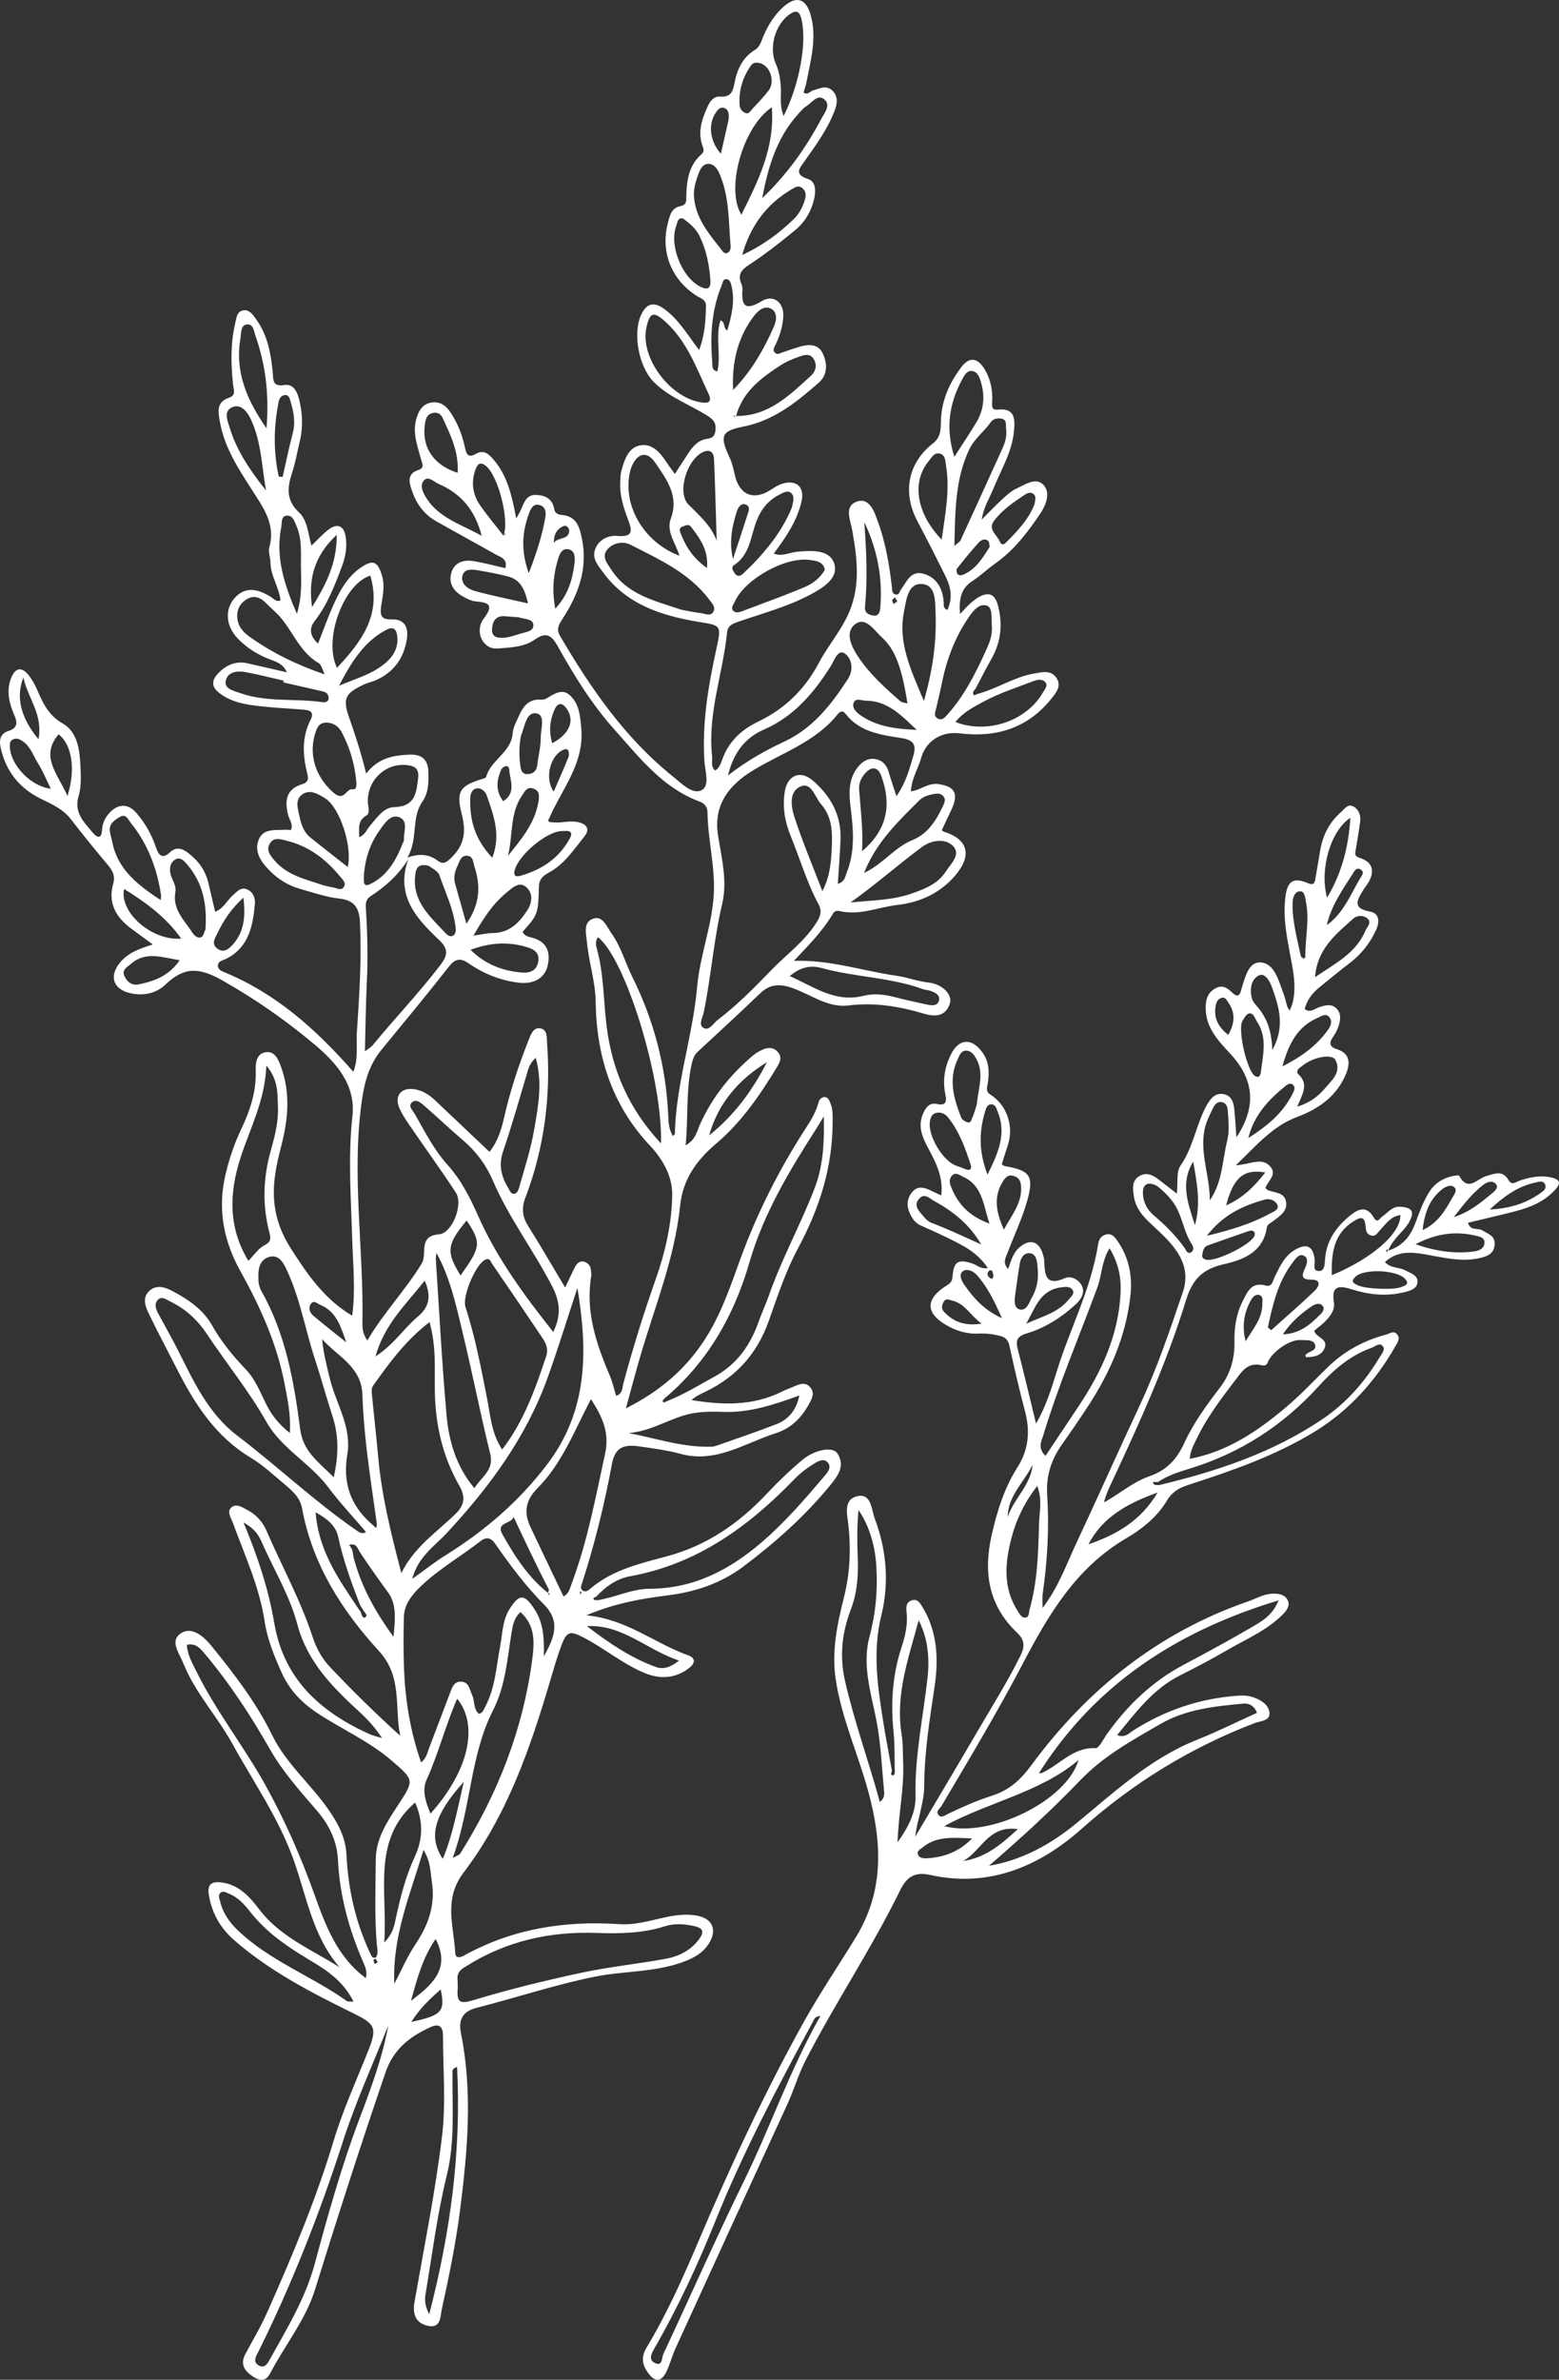 <?xml version="1.0" encoding="UTF-8"?><svg id="Layer_2" xmlns="http://www.w3.org/2000/svg" viewBox="0 0 513.027 782.594"><rect x="0" y="0" width="513.027" height="782.594" fill="#333333" stroke="none"/><g id="Layer_1-2"><path d="M233.338,639.037c2.745-4.437,1.088-8.19-4.072-9.088-3.618-.629-7.226-.14-10.804.659-4.826,1.078-9.642,2.505-14.627,2.166-17.986-1.218-35.133,1.487-51.083,10.28-1.347.749-2.845,1.088-2.945-.863-.469-8.908-3.982-17.552,2.79-26.445,14.258-18.724,21.883-40.782,28.491-63.15,1.123-3.803,2.216-7.625,3.603-11.338,1.837-4.931,2.88-5.105,7.675-2.58,6.707,3.538,12.586,8.499,19.638,11.448,5.115,2.141,9.996,1.932,14.543-1.407,2.011-1.468,2.76-3.359-.145-4.387-10.929-3.873-20.137-11.858-33.446-13.13,9.507-4.012,18.165-5.479,26.959-6.582,8.963-1.123,17.427-3.972,24.703-9.452,10.445-7.86,20.202-16.498,28.521-26.659,2.57-3.139,5.15-6.487,2.385-10.605-1.552-2.315-7.411-1.138-11.253,2.017-4.342,3.558-8.345,7.486-12.207,11.578-9.003,9.542-19.583,16.783-32.343,20.226-8.943,2.415-17.946,4.427-25.297,10.58-.664.549-1.547,1.458-2.6.799-1.118-.709-.504-1.777-.22-2.66,4.097-12.771,7.321-25.751,9.762-38.95.973-5.265,3.528-6.638,8.998-5.839,4.572.669,9.143,1.238,13.639,2.465,11.543,3.159,21.005-3.503,31.205-6.777,5.44-1.742,8.764-5.369,11.309-10.156.924-1.747,1.527-3.318.09-4.98-1.487-1.737-3.234-1.143-4.956-.414-1.522.644-3.079,1.227-4.556,1.956-9.392,4.616-19.269,4.356-29.529,2.67,1.393-1.278,3.044-2.011,4.681-2.8,10.126-4.881,16.973-12.581,20.746-23.251,2.854-8.084,5.57-16.354,9.612-23.864,7.016-13.046,11.378-26.565,11.388-41.441.005-2.171.14-4.292-.749-6.313-.379-.873-.724-2.001-1.936-1.966-1.113.035-1.742.908-2.006,1.902-.778,2.919-2.281,5.459-3.902,7.96-8.838,13.579-16.144,28.031-21.689,43.158-3.353,9.158-6.308,18.191-11.678,26.539-6.458,10.031-14.942,17.192-26.07,22.812,1.667-6.038,3.099-11.533,4.691-16.988,4.811-16.473,11.403-32.453,13.165-49.76.869-8.469,5.35-14.832,11.878-20.351,8.354-7.072,14.532-16.119,20.186-25.472.943-1.557,1.403-3.079.145-4.561-1.348-1.602-3.174-1.687-4.971-.883-1.188.524-2.361,1.188-3.344,2.026-7.376,6.268-13.33,13.634-17.337,22.537-1.018,2.266-1.377,5.065-4.761,6.947.923-9.363.07-18.191,2.026-26.859.309-1.382.749-2.799,1.946-3.907,6.902-6.353,13.779-12.721,20.551-19.209,3.144-3.024,6.308-3.219,10.39-1.837,6.189,2.091,11.783,6.677,18.714,5.809,8.564-1.068,16.693.29,24.818,2.71,3.543,1.058,7.141,1.023,8.524-3.384.903-2.885-2.461-6.343-6.952-6.847-3.653-.404-7.077-1.742-10.639-2.245-11.079-1.572-21.859-5.305-33.756-4.906,4.771-5.01,9.482-9.781,12.905-15.57.499-.839,1.268-1.003,2.136-.794,6.567,1.572,12.686-1.297,19.014-2.011,7.396-.838,14.028-3.828,18.994-9.631,5.749-6.707,4.302-11.997-3.783-14.498-.15-.044-.26-.204-.579-.479.504-1.093,1.038-2.246,1.582-3.403.634-1.343,1.313-2.665,1.891-4.033,2.036-4.806.549-7.002-4.671-7.71-3.334-.459-5.764,1.992-8.958,2.401.165-4.162,2.351-7.421,3.379-11.034,1.617-5.684,6.797-8.778,12.675-8.05,11.938,1.472,22.263-1.652,30.013-11.224,1.537-1.907,3.737-4.352,1.727-7.126-1.842-2.535-4.601-1.782-7.266-1.318-6.608,1.143-12.197,5.016-18.59,6.692-.409.165-1.113.554-1.183.459-.609-.779-.239-1.452.429-2.017,1.327-2.515,2.62-5.045,3.967-7.55.454-.834.904-1.662,1.373-2.485,3.174-5.63,3.732-11.508,2.046-17.687-1.008-3.693-3.134-4.317-6.318-2.5-2.251,1.292-3.967,3.219-6.093,5.519-.399-4.78.19-8.359,4.092-10.879,2.62-1.686,4.896-3.907,7.451-5.709,6.198-4.357,10.72-10.29,14.857-16.434,1.771-2.625,3.433-6.668,1.222-9.247-2.545-2.984-6.138-.299-9.023.993-1.757.788-3.269,2.211-4.721,3.538-2.156,1.971-4.162,4.112-6.747,6.692.648-4.212,2.535-6.992,3.768-10.036,2.54-6.248,6.193-12.147,6.837-19.024.344-3.638.533-7.775-5.265-7.111-2.001.229-1.996-.898-1.907-2.406.23-3.867-.469-7.586-2.515-10.924-2.365-3.848-5.021-4.137-7.715-.539-3.718,4.945-6.238,10.405-6.597,16.793-.16,2.78.294,5.869-2.565,8.1-8.344,6.508-10.201,16.194-5.245,25.581,3.234,6.133,6.388,12.312,9.447,18.53,1.702,3.453,2.176,7.061.459,10.749-1.497-.554-1.133-1.652-1.208-2.595-.354-4.491-2.28-8.145-6.762-9.342-4.147-1.113-5.479,2.754-7.37,5.335-.454.619-.485,1.697-1.597,1.527-1.328-.209-1.198-1.327-1.308-2.285-.839-7.386-2.076-14.727-4.631-21.704-1.158-3.179-2.735-8.149-7.067-6.518-4.112,1.542-1.966,6.039-1.337,9.572,1.707,9.726,2.905,19.233-2.041,28.85-2.67,5.185-6.328,9.577-9.008,14.617-4.576,8.618-11.108,15.026-19.902,19.238-5.55,2.66-9.816,6.612-11.912,12.616-.454,1.303-.953,2.7-2.29,3.504-1.557-1.378-.819-3.179-.998-4.741-1.537-13.928,3.543-27.064,4.925-40.648.23-2.24,1.632-2.839,3.498-3.488,8.095-2.81,16.459-4.995,24.039-9.053,4.027-2.151,9.327-5.394,7.71-10.21-1.567-4.641-7.496-4.252-12.257-3.813-2.445.224-4.871,1.682-7.626.584,4.057-5.414,7.69-10.769,9.142-17.172,1.088-4.796-1.756-7.246-6.438-5.759-1.387.44-2.645,1.318-3.903,2.106-5.529,3.478-10.111,1.507-11.608-4.97-.449-1.921-.848-3.903-1.677-5.669-3.284-7.042-2.939-8.848,4.332-10.25,10.135-1.961,17.586-8.03,24.933-14.443,3.004-2.625,2.874-6.303,1.402-9.537-1.497-3.304-4.671-3.214-7.74-2.3-1.897.564-3.763,1.213-5.629,1.876-.779.28-1.557.778-2.306.17-1.008-.819-.399-1.742.02-2.61,1.458-3.019,2.46-6.178,2.615-9.517.21-4.492-3.244-7.246-7.036-4.966-5.3,3.184-6.827,1.882-6.408-3.772.05-.634-.13-1.338-.38-1.936-1.258-3.024,0-4.536,2.635-6.258,5.235-3.418,10.176-7.316,15.021-11.278,3.394-2.78,5.554-6.518,6.423-10.889.479-2.436.315-5.215-2.15-6.009-4.731-1.527-2.735-3.529-1.048-5.919,3.713-5.25,7.516-10.48,9.826-16.529.804-2.091,1.302-4.551-.644-6.518-2.066-2.091-4.261-.749-6.448-.17-.983.26-1.682,1.682-3.139.699.324-1.093.733-2.176.953-3.299,1.417-7.436,3.603-14.847,1.308-22.482-1.547-5.185-4.721-6.049-8.803-2.445-3.024,2.665-5.08,6.018-6.662,9.696-.704,1.647-1.103,3.498-2.8,4.536-4.142,2.535-5.919,6.578-6.757,11.079-.499,2.715-1.308,4.502-4.592,4.252-2.261-.17-3.453,1.587-4.302,3.498-1.856,4.147-3.254,8.349-1.522,12.895.394,1.023.514,1.802-.424,2.615-4.117,3.578-4.831,8.409-4.966,13.479-.035,1.387.28,3.134-1.842,3.523-3.054.559-3.583,3.094-4.212,5.5-2.505,9.542,1.098,18.66,9.447,24.024,1.307.838,3.119,1.173,3.069,3.364-.109,4.706-.319,9.372-2.256,14.472-3.938-5.185-6.867-10.38-11.872-13.794-3.364-2.291-5.545-1.218-7.122,2.031-2.994,6.198-.838,17.262,4.023,22.203,5.11,5.18,11.977,7.465,17.906,11.293,1.831,1.183,2.745,2.286,2.45,4.706-.275,2.216-1.287,2.53-3.079,2.815-2.415.389-4.072,2.096-5.415,4.037-1.612,2.356-3.129,4.781-4.871,7.446-1.108-1.552-2.011-2.715-2.81-3.943-2.076-3.174-4.761-6.218-8.663-5.444-3.903.769-5.141,4.775-6.119,8.329-.339,1.243-.309,2.605-.379,3.913-.209,4.217,1.073,8.18,2.515,12.012,1.402,3.727,1.946,5.963-3.524,5.51-2.874-.24-5.998,1.118-7.221,4.311-1.153,3.04.783,5.21,2.48,7.546,7.805,10.749,19.343,14.382,31.55,16.409,7.302,1.218,7.556.998,5.899,8.569-2.689,12.292-4.826,24.608-3.997,37.304.214,3.284,1.941,8.244-1.133,9.577-2.964,1.292-6.457-2.371-9.302-4.656-15.735-12.626-26.919-28.9-37.024-46.062-1.402-2.38-.439-3.862.794-5.764,5.155-7.965,8.339-16.404,6.378-26.195-.798-4.017-1.776-7.476-6.587-7.92-1.288-.119-2.306-.534-2.535-1.891-.584-3.409-2.874-4.606-5.999-4.706-3.234-.105-3.902,2.51-4.921,4.751-.364.793-.818,1.542-1.592,3.004-1.442-7.421-2.869-14.029-7.471-19.368-1.627-1.891-3.244-3.384-5.879-1.866-2.335,1.337-3.044.269-3.519-2.016-.843-4.047-2.3-7.86-4.611-11.403-1.642-2.53-3.673-3.977-6.523-3.479-2.884.504-4.221,2.79-4.95,5.58-1.218,4.601.489,8.773,1.602,13.055.344,1.313,1.382,2.825-.873,3.538-3.543,1.133-3.154,3.678-2.261,6.403,1.447,4.386,3.898,8.04,7.969,10.355,6.588,3.733,13.245,7.346,19.832,11.069,1.567.888,3.878,1.362,3.104,4.467-3.513-.799-6.867-1.722-10.28-2.301-3.389-.569-6.527.255-7.536,3.942-.948,3.473.908,6.064,3.938,7.715,1.288.699,2.715,1.462,4.127,1.572,4.482.344,5.959,1.258,2.615,5.659-3.159,4.173-.249,10.176,4.452,9.821,4.232-.319,8.798-.404,12.387-2.945,3.897-2.755,5.629-1.188,7.565,2.271,5.41,9.676,11.254,19.138,18.665,27.393,8.204,9.158,15.849,19.159,28.056,23.655,1.447.534,2.495,1.672,2.515,3.379.105,9.387,2.745,18.59,2.016,28.041-.778,10.051-4.541,19.458-5.439,29.644-1.427,16.149-6.977,31.804-7.316,48.228-.004.18-.369.354-.668.634-1.228-2.091-1.407-4.177-1.492-6.298-.664-16.2-4.631-31.53-11.862-46.053-2.351-4.721-3.703-9.951-6.832-14.267-1.542-2.131-2.8-5.919-6.003-4.841-3.439,1.157-2.336,4.93-2.066,7.8.624,6.558,2.775,12.865,2.864,19.538.255,17.926,5.35,34.015,17.951,47.389,4.097,4.347,7.281,9.971,7.236,15.915-.085,9.597-2.3,19.084-5.495,28.146-3.962,11.238-7.505,22.582-10.58,34.085-.389,1.443-.179,3.324-2.375,4.067-.694-2.261-1.168-4.516-2.057-6.597-4.511-10.565-8.134-21.264-6.108-33.032.08-.474-.11-.983-.11-1.477-.029-1.517-.868-2.585-2.186-2.999-1.507-.474-2.495.574-3.134,1.816-.868,1.707-1.657,3.459-3.184,6.673-4.392-7.346-8.125-13.853-12.147-20.192-1.936-3.069-2.261-5.894-.958-9.312,6.218-16.309,8.424-33.222,7.176-50.604-.15-2.101.23-4.92-2.525-5.17-2.121-.195-2.905,2.191-3.663,4.122-3.214,8.165-5.979,16.449-7.915,25.027-.913,4.022-2.086,8.075-4.871,11.488-6.238-5.908-12.092-11.473-17.971-17.013-1.961-1.846-4.217-3.254-6.922-3.608-4.192-.549-6.417,2.191-4.811,6.074.873,2.111,2.206,4.062,3.503,5.964,5.03,7.346,10.275,14.542,15.141,21.988,2.525,3.853-1.188,13.384-5.53,13.723-4.217.33-4.826,2.431-4.93,5.725-.04,1.287-.105,2.78-.738,3.823-5.37,8.803-12.601,16.244-17.926,25.362-1.502-2.121-1.652-4.042-1.617-5.774.479-24.528-3.723-49.026-.12-73.605.904-6.119,2.505-11.498,6.418-16.254,7.431-9.037,14.891-18.056,22.108-27.263,2.086-2.66,3.803-3.004,6.488-1.153,4.96,3.428,10.44,5.629,16.468,6.383,4.941.614,8.663-1.452,9.602-5.664.978-4.441-.229-7.77-5.12-9.127-1.068-.299-2.595-.519-3.134-1.932,5.06-5.714,5.11-5.714,5.375-15.016.074-2.381,1.467-3.489,3.299-4.477,5.09-2.765,8.184-7.551,11.668-11.893,1.736-2.171,1.068-3.898-1.877-4.631-2.974-.739-5.894.414-8.833-.035-.469.02-.799-.045-.978-.18-.19-.14-.239-.35-.15-.634.03-.09.07-.195.13-.304.049-.11.125-.224.209-.349,3.089-7.166,8.014-13.594,9.841-21.254.609-2.555.878-5.25.618-8.15-.369-4.167-.659-7.97-3.683-10.814-2.585-2.44-5.19-.504-7.625.918-.549.314-1.268.534-1.887.479-4.072-.355-5.969,2.236-7.361,5.419-.803,1.806-1.871,3.673-2.001,5.57-.459,6.388-7.276,8.788-8.764,14.457-.08.289-.768.469-1.207.598-7.206,2.256-8.783,3.898-6.827,11.463,1.537,5.953.943,10.271-3.508,14.557-1.672,1.617-2.64,2.166-4.397.869-2.795-2.066-5.864-2.466-9.936-1.013,3.578-6.218,1.183-12.995,4.866-18.305,2.151-3.084,2.116-6.577,2.006-10.021-.12-3.713-2.026-5.669-6.038-5.519-5.37.195-10.42,1.028-14.423,6.233-1.702-6.957-3.588-12.706-5.599-18.43-2.236-6.368-1.297-7.99,5.09-10.979,1.038-.484,2.196-.689,3.254-1.123,6.153-2.53,9.632-7.256,10.645-13.689.584-3.703-.604-6.678-5.1-6.493-3.249.13-3.788-1.313-3.384-4.172.474-3.389,1.373-6.752.285-10.296-1.427-4.626-2.925-5.325-6.987-2.54-4.102,2.815-6.527,6.997-8.554,11.329-2.021,4.342-3.603,8.888-5.5,13.649-2.765-2.605-2.954-5.03-1.078-7.446,4.222-5.439,6.607-11.742,9.003-18.086,1.198-3.189,1.692-6.418,1.168-9.721-.559-3.518-2.754-4.426-5.604-2.271-1.981,1.502-3.648,3.409-5.634,5.3-1.173-4.038-1.288-8.319-4.102-10.934-4.452-4.122-3.813-8.459-2.181-13.369,1.043-3.124,1.562-6.423,2.361-9.631,1.108-4.407,1.028-8.843.08-13.225-.598-2.77-1.746-6.198-5.1-5.654-3.992.649-3.603-1.861-3.783-3.893-.584-6.318-1.672-12.441-5.475-17.726-1.023-1.427-2.211-3.254-4.227-2.944-2.201.334-2.305,2.69-2.685,4.322-1.567,6.632-1.407,13.364-.688,20.097.164,1.567,1.048,3.508-1.193,4.252-4.426,1.458-3.728,4.651-3.129,8.055,1.477,8.374,6.029,15.276,10.47,22.218,3.713,5.809,7.925,11.363,5.779,19.009-.409,1.477.354,3.249.369,4.891.04,4.447,2.855,8.23,3.314,12.581-1.527.484-2.176-.529-2.91-1.008-5.175-3.364-9.142-3.324-12.271.294-3.284,3.797-2.775,9.302,1.237,13.345,2.95,2.97,6.378,5.175,10.301,6.657,2.191.834,4.541,1.522,5.749,4.317-4.566-1.043-8.753-1.981-12.941-2.955-3.543-.823-6.532.335-9.077,2.69-3.134,2.905-3.019,5.215.499,7.615,4.387,3,9.562,3.474,14.652,3.998,4.262.444,8.553.579,12.826.988,1.936.185,2.985,1.058,1.841,3.269-2.889,5.604-2.63,11.458-1.173,17.387.39,1.607.759,3.089-1.601,3.798-5.355,1.617-5.844,5.54-4.586,10.275.399,1.507,1.687,2.9.883,4.791-.654-.029-1.293-.114-1.916-.075-3.229.204-7.172-.504-8.669,3.199-1.607,3.987.708,7.306,3.474,10.136,2.825,2.884,6.168,4.995,10.06,6.088,4.297,1.208,8.593,2.72,12.985,3.209,5.101.564,6.568,3.214,6.787,7.825.559,12.062-.199,24.074-1.018,36.087-.289,4.267.559,8.703-1.168,13.05-12.117-13.834-25.252-25.576-42.06-32.588-1.013-.424-2.435-.863-2.51-2.156-.095-1.672,1.662-1.891,2.75-2.44,7.436-3.738,8.733-10.715,9.422-17.921.19-1.966-.529-4.067-2.645-4.911-2.076-.828-3.304.844-4.671,2.037-1.891,1.652-2.934,4.257-5.759,5.355-.779-3.299-1.497-6.338-2.196-9.377-.988-4.213-3.354-7.471-6.777-10.046-1.926-1.442-3.882-2.011-5.799-.209-2.795,2.63-3.893.848-4.751-1.682-1.398-4.107-3.513-7.815-6.308-11.094-2.745-3.224-6.018-3.234-8.913-.15-1.497,1.607-2.355,3.448-2.485,5.749-.159,2.735-1.472,2.675-3.024.814-2.909-3.488-6.308-6.583-4.671-12.107.908-3.079.738-6.568.589-9.846-.239-5.365-.973-11.208-5.888-14.018-4.826-2.76-6.553-6.941-8.519-11.393-.664-1.492-1.492-2.959-2.486-4.257-2.39-3.129-4.606-2.76-5.993.954-1.557,4.167-.549,8.119,1.128,11.997,1.023,2.376,1.213,4.237-1.996,5.24-3.054.948-3,3.513-2.346,6.148,1.877,7.546,6.358,12.891,13.345,16.254,3.563,1.707,7.131,3.364,9.677,6.662,3.927,5.085,7.98,10.076,12.117,14.992,1.592,1.887,2.481,3.593,1.732,6.213-1.767,6.218.878,10.895,5.779,14.567,2.256,1.682,4.531,3.329,7.276,5.34-4.531,1.407-8.18,2.75-10.829,5.984-3.574,4.352-2.326,8.634,3.214,9.991,4.262,1.043,8.623.195,11.648-2.685,6.138-5.844,10.899-5.973,18.824-1.482,10.86,6.153,20.87,13.11,30.317,21.05,7.281,6.099,13.629,13.365,12.511,23.505-1.497,13.56-.479,26.974-.08,40.478.249,8.449,1.158,16.988-.01,25.237-9.132-5.415-14.787-13.624-20.221-22.173-2.845-4.466-4.651-9.052-5.3-14.188-.859-6.697.544-13.135,2.216-19.568,2.216-8.584,3.044-17.247-.07-25.801-.888-2.425-2.021-5.539-5.33-4.871-2.945.599-3.104,3.813-3.034,6.173.2,6.837-1.866,12.981-4.746,19.024-2.281,4.776-3.968,9.796-5.185,14.961-2.684,11.329-.688,21.809,4.961,31.939,6.518,11.688,12.017,23.89,14.513,37.134.938,4.951,2.076,10.031,1.671,15.93-3.882-3.079-6.168-6.178-7.929-9.777-1.891-3.842-3.454-7.895-6.498-11.069-4.242-4.422-8.12-9.163-11.129-14.488-3.004-5.31-7.766-8.498-12.866-11.223-2.396-1.283-5.38-2.461-7.855-.1-2.326,2.221-1.288,5.021-.145,7.376,3.009,6.238,6.273,12.357,9.427,18.525,5.829,11.443,12.646,21.978,24.074,28.855,4.062,2.445,7.611,5.764,11.269,8.838,2.52,2.116,5.04,4.312,5.689,7.855,3.364,18.36,13.045,33.556,25.292,46.906,7.815,8.534,5.071,18.45,6.997,27.887-8.124-7.336-15.74-14.851-23.106-22.612-2.6-2.745-4.492-6.163-5.68-9.802-3.967-12.127-10.126-23.296-15.176-34.943-1.283-2.959-3.338-5.3-6.213-6.832-1.727-.913-3.788-2.375-5.44-.848-1.487,1.378-.03,3.404.574,5.061,3.908,10.665,8.728,21,10.445,32.418.878,5.834,3.169,11.388,5.589,16.793,2.421,5.39,6.189,9.532,11.154,12.901,8.175,5.544,17.382,9.442,24.953,15.959,7.56,6.507,7.665,6.403,2.041,14.941-3.553,5.405-7.122,10.864-7.172,17.626-.075,9.227-.424,18.46.305,27.682.13,1.547.729,3.194-.32,4.646-.479-.05-.968.035-1.098-.15-.384-.519-.649-1.133-.918-1.727-4.726-10.15-7.072-20.885-7.615-32.014-.279-5.709-2.785-10.31-5.969-14.886-5.844-8.394-13.948-15.121-18.475-24.398-5.265-10.78-12.501-20.162-19.977-29.349-2.36-2.904-6.333-6.627-10.056-4.167-3.942,2.6-.33,6.737.859,10.111.055.155.15.294.219.444,3.943,9.382,10.96,16.903,15.79,25.671,6.926,12.576,15.211,24.354,20.171,38.157,4.312,12.002,6.263,25.207,15.186,35.462-9.307-5.908-19.593-10.011-26.504-19.124-3.109-4.097-6.777-8.214-12.616-8.813-3.324-.339-4.472.878-3.888,4.297,1.023,5.979,3.848,10.834,8.359,14.757,11.663,10.171,25.317,17.192,39.045,23.949,7.226,3.554,8.075,4.686,5.04,12.317-3.903,9.822-8.349,19.493-11.379,29.588-5.819,19.363-13.624,37.893-21.808,56.313-2.146,4.846-4.851,9.357-7.331,14.008-1.781,3.338-.03,5.669,2.779,7.426,2.096,1.297,4.047,1.462,5.37-1.063,4.881-9.332,11.738-17.682,14.882-27.827,7.401-23.835,15.046-47.58,23.126-71.19,2.635-7.7,7.91-11.802,14.732-14.927,3.214-1.477,4.202.03,4.207,2.865.01,11.039.993,22.208-.325,33.092-2.211,18.175-5.844,36.181-9.023,54.236-.719,4.067.239,7.082,4.382,7.99,4.396.973,4.072-3.229,4.581-5.509,2.391-10.794,4.611-21.614,6.013-32.628,2.47-19.393,4.182-38.731.284-58.089-.963-4.791.859-7.256,5.175-8.359,12.911-3.289,25.556-7.521,38.641-10.186,10.15-2.071,20.756-1.347,30.582-5.39,3.054-1.262,5.554-2.894,7.256-5.649ZM223.467,546.103c-2.865,2.251-5.21,2.984-7.656,2.091-8.344-3.049-15.61-8.005-22.657-13.424,11.548-.669,19.558,7.72,30.312,11.333ZM196.079,525.193c3.074-3.344,6.832-6.033,11.169-6.812,22.138-3.977,39.146-16.394,54.307-32.089,1.927-1.991,4.232-3.683,6.597-5.125,1.098-.664,2.889-1.632,4.127-.334,1.497,1.572.195,3.223-.813,4.401-6.498,7.645-13.015,15.246-20.686,21.838-10.704,9.208-22.462,15.351-36.965,15.401-5.969.015-11.438,2.894-17.282,3.783-.404-.085-1.073-.055-1.183-.279-.249-.539.265-.714.729-.784ZM218.745,459.828c11.528-9.696,19.383-21.614,24.683-35.218,1.212-3.139,2.296-6.368,3.254-9.681,4.641-15.98,13.195-30.122,22.108-44.021.524-.818,1.008-1.657,2.306-3.797.22,9.032-.294,16.588-3.059,23.74-4.566,11.832-10.735,22.991-14.951,34.993-1.043,2.95-2.371,5.804-3.419,8.758-2.725,7.7-7.086,13.993-14.442,18.045-5.191,2.86-10.241,5.969-15.78,8.15-.369.15-.938.524-1.068.409-.16-.145-.24-.28-.27-.405-.075-.379.35-.674.639-.973ZM224.979,465.487c4.347-1.337,8.718-1.332,13.19-1.177,8.539.299,16.519-2.366,24.893-5.4-1.028,4.766-3.508,7.835-7.466,9.392-6.418,2.526-12.976,4.706-19.488,7.012-.619.22-1.283.414-1.926.439-9.388.32-18.201-2.745-27.353-4.497,6.617-.464,12.137-3.922,18.151-5.769ZM252.351,349.333c-4.756,9.332-10.809,17.532-19.009,24.049,3.029-10.6,9.726-18.375,19.009-24.049ZM266.495,184.148c2.096.299,4.526.559,4.94,3.274-1.767,2.979-4.287,4.676-6.987,5.804-6.518,2.715-13.175,5.095-19.782,7.606-1.098.419-2.405.923-3.289.119-1.053-.958-.015-2.141.434-3.119,3.364-7.411,16.658-14.827,24.683-13.684ZM248.968,171.283c1.517-3.923,3.883-6.787,7.561-8.634,1.143-.579,2.545-1.492,3.688-.614,1.307.993.928,2.655.349,4.925-3.294,8.075-9.172,15.251-16.049,21.699-.978.923-2.041,1.058-2.839-.255-.489-.813-1.233-1.841-.09-2.585,5.264-3.428,5.41-9.482,7.381-14.537ZM242.55,167.964c.384-1.188,1.387-2.625,2.889-2.036,1.652.649.873,2.276.504,3.443-1.522,4.826-3.144,9.617-4.736,14.423-1.353-5.554-.315-10.744,1.342-15.83ZM257.043,120.02c1.776-1.143,3.798-1.986,5.809-2.675,1.647-.569,3.613-1.328,4.891.693,1.248,1.946.679,4.092-.783,5.425-7.111,6.492-14.038,13.459-24.727,13.325-.021.05-.04.105-.05.149-.06-.03-.13-.06-.2-.089l-.594.224c.035-.15.07-.299.105-.449l.489.225c.055-.02.105-.04.16-.06h.09c1.762-6.493,6.128-10.74,11.188-14.338,1.183-.839,2.396-1.642,3.623-2.43ZM264.289,62.1c1.217,1.292.878,2.75.399,4.162-.749,2.196-1.826,4.197-3.533,5.849-4.96,4.781-10.47,8.778-16.898,11.743,2.565-9.303,7.785-16.554,16.02-21.464,1.108-.654,2.555-1.817,4.013-.29ZM265.177,35.052c1.866-1.153,3.718-4.087,5.899-2.52,2.615,1.881.19,4.676-.819,6.577-5.09,9.642-11.423,18.43-19.433,26.055,1.911-10.165,4.751-19.882,11.887-27.712.769-.848,1.512-1.812,2.465-2.401ZM259.877,4.675c2.485-1.722,3.364-.634,3.938,1.966,1.667,7.521-.633,20.87-5.924,31.5-1.458-3.593-.749-6.558-.933-9.397-.17-2.675-.524-5.245-1.622-7.665-2.41-5.295-.314-13.02,4.542-16.404ZM247.171,21.483c.849-1.183,2.016-.848,2.854-.744,3.533.928,5.12,6.178,2.874,9.078-1.607,2.081-3.429,4.013-5.264,5.904-.614.634-1.078,1.871-2.301,1.452-1.198-.404-1.877-1.532-1.952-2.655-.314-4.776,1.008-9.133,3.788-13.035ZM253.988,35.276c1.033,13.384-4.531,24.229-10.011,35.337-5.269-8.369.415-28.899,10.011-35.337ZM248.235,103.751c1.372-1.772,3.418-3.339,5.494-2.236,2.141,1.143,1.856,3.778.988,5.784-3.353,7.665-7.496,14.852-13.469,20.945-.434-9.043,1.442-17.312,6.987-24.494ZM235.434,37.233c.639-.978,1.377-2.101,2.675-1.787,1.527.369,1.781,1.772,1.707,3.174-.02.494-.105.988-.22,1.472-.753,3.358-1.527,6.717-2.375,10.47-3.613-4.072-4.252-9.562-1.787-13.33ZM228.717,60.703c.29-.963.449-1.602.669-2.226.713-2.031,1.447-4.626,3.822-4.586,2.236.045,3.314,2.495,4.082,4.526,2.735,7.232,2.465,14.897,3.134,22.428.08,1.018-.199,2.026-1.278,2.435-.3.115-.958-.134-1.177-.429-4.417-5.739-9.462-11.179-9.642-19.044-.02-1.143.285-2.291.39-3.104ZM231.481,132.422c-10.649-1.043-21.03-14.717-18.744-24.803,1.108-4.885,2.305-5.309,6.058-1.966,7.281,6.493,10.44,15.51,14.432,23.989.554,1.178,1.008,3.049-1.747,2.78ZM230.643,94.369c-6.298-3.019-10.63-13.919-7.995-20.441.369-.938.349-2.466,2.166-2.041,2.091,1.537,4.162,3.244,5.33,5.619,2.266,4.596,3.284,9.572,3.628,14.662.155,2.301-.594,3.414-3.129,2.201ZM224.779,173.104c.913-.314,1.822-.878,2.625.16,2.969,3.828,5.804,7.721,5.225,13.524-4.242-3.024-6.782-6.652-8.444-10.949-.369-.963-1.138-2.136.594-2.735ZM206.958,157.209c.164-1.302.419-2.64.928-3.842,1.822-4.337,4.996-5.175,7.636-1.332,3.693,5.394,8.02,10.969,5.245,18.435-1.642,4.412,1.582,8.05,2.81,12.287-10.96-4.122-17.901-15.027-16.618-25.547ZM234.745,201.185c-.928,1.647-2.705.599-4.052.449-2.445-.265-4.856-.834-6.497-1.133-9.023-3.014-17.696-4.986-22.927-13.005-1.347-2.066-3.393-4.307-1.507-6.667,1.856-2.326,5.21-2.965,7.705-1.692,9.462,4.826,19.308,9.217,25.981,18.105.913,1.213,2.136,2.461,1.298,3.943ZM226.581,165.938c-3.993-4.027-.4-15.306,5.11-17.412,2.26-.868,3.194.599,3.274,2.36.389,8.968.599,17.946.878,26.914-1.892-5.015-5.689-8.259-9.262-11.862ZM236.053,122.141c-1.936-.369-1.567-1.866-1.652-2.839-.753-8.768-.284-17.417,3.174-25.676.294-.714.305-1.807,1.292-1.831,1.188-.035,1.547,1.003,1.797,1.996,1.298,5.1.14,9.941-1.337,14.892-1.467-.794-.509-2.725-2.236-3.339-1.767,5.53.289,11.309-1.038,16.798ZM139.871,139.204c.264-1.542.614-2.875,2.38-3.358,1.567-.429,2.795.28,3.349,1.462,2.6,5.644,5.445,11.258,4.995,18.176-8.134-2.546-11.982-8.729-10.724-16.279ZM140.3,163.782c-1.193-1.882-2.331-4.232-.714-5.879,1.418-1.438,3.254.579,4.851,1.278,7.162,3.144,11.823,8.374,14.073,16.998-7.036-3.843-14.073-5.894-18.21-12.396ZM165.706,176.128c-.01.015-.02.03-.03.04,0,0,0-.01-.01-.01v-.005c-2.485-3.199-5.08-6.323-7.436-9.622-2.63-3.683-3.344-7.766-1.762-12.117.584-1.607,1.382-2.685,3.224-1.362,4.157,2.984,8.059,18,5.993,23.096l.02-.02c.16-.22.319-.449.499-.659.015-.015.055-.005.11.015.05.02.115.045.159.06l-.005.005c-.254.195-.514.384-.764.579ZM156.24,194.348c-2.191-.603-4.626-2.27-4.097-4.851.534-2.655,3.299-2.251,5.4-1.906,3.244.539,6.478,1.168,9.652,1.991,4.272,1.103,5.559,4.556,6.577,8.853-6.168-1.407-11.907-2.54-17.532-4.087ZM171.486,208.317c-1.747.474-3.473,1.208-5.245,1.353-1.911.159-4.411.264-4.326-2.645.08-2.411,1.018-4.601,4.152-4.387,1.647.115,3.283.26,4.665.369,1.916.694,4.576.404,4.776,2.43.209,2.121-2.286,2.405-4.022,2.88ZM179.44,170.26c-1.063,5.838-2.814,11.493-5.439,18.23-2.68-7.491-2.161-13.664.13-19.762.549-1.468,1.397-3.299,3.543-2.605,1.981.639,2.056,2.525,1.767,4.137ZM185.569,172.959c.789-.314,1.706.654,1.736,1.368.11,3.423-3.833,2.151-5.02,4.222-.13-2.74.978-4.661,3.284-5.589ZM182.724,200.173c-1.108-5.904-.649-10.915.768-15.805.509-1.742,1.218-4.282,3.713-3.703,2.041.474,2.066,2.804,1.846,4.596-.644,5.235-1.996,10.226-6.328,14.912ZM270.447,318.352c10.964,3.029,22.567,3.015,33.337,6.962.769.279,1.647.249,2.41.529,1.582.579,3.388,1.397,2.735,3.393-.544,1.652-2.395,1.447-3.872,1.123-3.548-.774-7.092-1.532-10.605-2.446-3.408-.883-6.872-1.302-10.255-.444-9.298,2.366-16.304-2.919-24.309-6.477,3.448-2.915,6.797-3.679,10.56-2.64ZM273.681,279.386c-.219,4.552-.659,9.093-3.064,13.669-3.104-8.09-6.477-16.09-9.178-24.309-1.132-3.438-1.911-8.494,2.051-10.131,3.593-1.482,4.661,3.553,6.707,5.859,3.833,4.337,3.733,9.642,3.483,14.911ZM313.485,278.084c2.974,2.83-.599,5.953-2.276,8.563-2.55,3.968-6.807,5.644-10.994,7.132-6.502,2.321-13.424,2.28-20.336,3.009,8.21-5.834,15.59-12.361,23.475-18.215,3.095-2.295,7.536-2.959,10.131-.489ZM282.709,259.56c-.154-2.076.784-3.953,2.116-5.395,2.091-2.276,4.122-1.916,5.195,1.033,3.394,9.347,2.066,17.631-6.348,24.723.409-7.081-.479-13.709-.963-20.361ZM302.496,263.223c1.188-1.193,2.755-1.697,4.401-2.031,1.348-.275,2.66-.484,3.603.734.839,1.087.24,2.22-.249,3.254-2.221,4.686-4.93,9.028-9.981,11.074-5.899,2.386-9.652,7.88-15.95,10.829,4.052-10.145,11.228-16.913,18.175-23.859ZM323.915,230.605c5.12-2.745,10.63-4.492,16.009-6.563,1.467-.569,3.114-.878,4.102.349.923,1.153-.31,2.461-.948,3.538-5.445,9.242-18.17,13.554-28.686,9.507,2.615-3.239,6.079-4.986,9.522-6.832ZM327.129,171.248c2.705-3.558,6.388-6.103,10.096-8.554.814-.539,1.842-.968,2.764-.314,1.153.834.639,2.071.465,3.424-1.941,4.966-5.669,8.878-9.492,12.706-.668.664-1.507.714-1.906-.314-.868-2.266-4.142-4.047-1.927-6.947ZM325.163,177.86c.479.429.394,1.477.509,2.016-2.376,3.698-4.491,7.221-8.439,8.993-.744.339-1.651.594-2.191-.19-.289-.419-.374-1.377-.1-1.731,2.315-2.919,4.666-5.819,7.171-8.574.704-.768,2.011-1.457,3.049-.513ZM326.041,138.81c.759-1.098,2.271-1.427,3.623-1.108,1.777.424,1.248,2.056,1.413,3.279.305,2.191-.204,4.282-1.093,6.248-4.601,10.186-9.252,20.356-13.924,30.517-.17.384-.659.619-1.991,1.801.255-11.613.255-22.103,4.965-31.914,1.677-3.473,4.881-5.714,7.007-8.823ZM309.882,177.466c-8.354-8.688-9.951-18.979-4.242-25.866.913-1.098,1.677-2.735,3.393-2.47,2.126.329,2.016,2.44,2.266,3.927,1.357,8.07-.26,15.995-1.418,24.409ZM316.594,124.826c.674-1.247,1.497-2.919,3.119-2.835,1.896.11,2.61,1.997,3.064,3.534,1.367,4.611,1.068,9.157-1.467,13.35-2.196,3.638-4.572,7.171-7.252,11.338-2.969-9.267-1.727-17.507,2.535-25.387ZM309.663,226.018c1.577-8.315,4.232-15.685,8.669-22.363,1.581-2.38,3.638-5.315,6.343-4.516,2.111.619,1.482,4.262,1.706,6.667.319,3.304-1.008,6.133-2.316,8.963-3.293,7.151-6.867,14.153-12.166,20.082-.819.908-1.836,2.266-3.314,1.438-1.497-.834-.773-2.266-.474-3.529.578-2.4,1.112-4.811,1.552-6.742ZM297.506,201.021c.758-3.763,1.227-9.242,5.843-8.968,4.671.284,4.367,5.654,4.522,9.562.379,9.412-.913,18.615-3.838,28.93-4.292-10.26-8.634-19.218-6.527-29.524ZM294.292,196.664c.089-.07.19-.14.269-.214.105.199.21.399.325.614.114.219.239.454.384.724-.25.17-.46.319-.659.454-.2.14-.384.265-.569.395-.075-.215-.199-.444-.3-.664-.089-.22-.154-.434-.115-.624.055-.264.369-.469.664-.684ZM289.661,200.113c-.115,1.307-.659,2.695-2.485,2.285-1.517-.339-2.715-.898-2.52-2.929.888-9.242.439-18.475-.24-27.762,4.307,9.028,6.133,18.475,5.245,28.406ZM281.406,205.263c3.463-2.64,6.318,2.101,8.798,4.337,4.492,4.052,6.663,10.38,8.419,21.753-.878-.269-1.812-.294-2.355-.769-5.09-4.411-10.131-8.987-13.864-14.597-2.096-3.144-4.572-8-.998-10.724ZM301.687,240.026c-6.667-.289-13.104-.998-18.614-4.871-1.287-.903-2.814-2.346-2.136-4.062.679-1.712,2.555-.674,3.918-.674,7.371-.01,11.927,5.065,16.832,9.607ZM251.344,239.947c9.841-4.287,16.349-11.942,21.928-20.696,1.197-1.871,2.4-5.759,4.546-4.452,2.376,1.447,3.299,5.255,1.223,8.459-5.43,8.394-11.518,16.204-20.836,20.566-6.263,2.929-12.251,6.238-18.649,11.179,1.881-7.616,5.689-12.391,11.788-15.056ZM231.601,332.855c2.4-11.802,3.284-23.859,6.049-35.617,1.776-7.53-.19-15.106-1.373-22.567-1.592-10.011,3.728-16.529,11.263-21.165,9.632-5.924,20.82-9.417,28.206-18.719.774-.968,1.667-1.128,2.436-.12,4.701,6.123,11.727,6.997,18.56,8.069,3.798.604,4.936,2.121,3.798,5.864-1.278,4.232-2.276,8.534-5.549,13.25-1.018-3.189-1.827-5.495-2.495-7.835-.639-2.245-1.901-3.868-4.227-4.352-2.565-.533-4.496.744-6.003,2.64-3.274,4.137-2.884,9.018-2.29,13.744.893,7.106,1.393,14.133-1.362,20.945-.499,1.243-.559,2.964-2.915,3.678.319-5.056.719-9.827.898-14.607.309-8-3.294-14.368-9.113-19.368-4.177-3.588-8.384-1.742-9.248,3.703-.794,5.011.05,9.901,1.961,14.538,3.074,7.471,5.3,15.295,9.172,22.427,1.228,2.271.544,4.042-.654,5.964-3.888,6.273-9.906,10.52-14.912,15.715-5.604,5.819-11.303,11.563-17.747,16.459-1.392,1.063-2.72,3.763-4.706,2.43-1.547-1.038-.1-3.374.25-5.075ZM217.518,376.008c-10.65-11.339-16.105-24.164-17.896-38.556-1.058-8.479-.898-17.113-3.214-25.447-.335-1.198-.539-2.6.369-3.793,8.983,6.867,21.309,46.446,20.741,67.796ZM182.425,233.479c1.198-2.725,2.815-2.406,4.257-.13,2.441,3.848.629,8.085-4.965,11.059-1.163-4.022-.774-7.561.708-10.929ZM185.194,246.644c.669-.324,1.487-.449,1.757.095.314.629.374,1.622.105,2.276-1.467,3.648-3.074,7.236-4.836,11.313-3.089-4.297-1.203-11.658,2.974-13.684ZM75.628,140.795c-.719-2.355-2.276-5.689.963-6.942,2.869-1.108,4.905,1.772,5.993,4.107,3.434,7.361,3.543,15.501,4.961,23.341-5.06-6.358-9.562-12.85-11.917-20.506ZM87.685,140.835c-6.433-9.242-10.435-18.525-8.574-29.459.294-1.717.015-4.207,1.887-4.626,2.365-.534,2.545,2.176,3.089,3.723,3.393,9.677,4.516,19.633,3.598,30.362ZM132.949,276.318c-2.216,5.619-4.721,10.879-10.271,13.978-2.211,1.238-3.104,1.268-2.954-1.762.269-5.754,1.936-10.969,5.28-15.605,1.587-2.216,3.603-5.37,6.487-4.143,3.019,1.283,1.208,4.926,1.458,7.531ZM173.252,311.421c2.445.724,4.362,1.871,3.893,4.746-.489,3.009-2.745,3.908-5.479,3.658-6.189-.559-11.788-2.53-16.828-7.476,6.487-2.405,12.386-2.705,18.415-.928ZM173.532,299.354c-2.695,4.127-5.929,7.456-11.408,7.491-1.936.015-3.873.504-6.313.848,3.179-5.549,6.293-10.435,10.904-14.193,1.986-1.617,4.152-3.753,6.448-1.772,2.256,1.951,2.051,5.04.369,7.626ZM184.57,273.313c.654-.05,1.318-.035,2.226-.055,1.367.265,1.458,1.073.744,2.401-3.479,6.463-9.038,10.216-15.895,12.242-1.173.349-2.855.728-2.286-1.647,1.178-4.915,10.141-12.546,15.211-12.94ZM171.446,241.873c1.247-2.665,1.567-7.775,5-7.281,3.224.464,1.447,5.29,1.487,8.16.035,2.929-.814,5.859-1.128,8.808-.209,2.046-1.467,2.975-3.234,3.014-1.936.045-2.186-1.572-2.385-3.119-.399-3.124-.379-6.223.26-9.582ZM171.81,261.561c.933-1.347,1.647-3.024,3.788-2.206,2.026.769,1.877,2.405,1.617,4.122-1.118,7.211-5.689,12.526-10.076,18.001,1.717-6.707.554-13.958,4.671-19.917ZM164.918,253.127c.22-.519.909-1.043,1.468-1.173.668-.16,1.157.409,1.197,1.157.19,3.529,2.445,7.396-1.966,10.391-2.705-3.558-2.141-6.967-.699-10.375ZM154.758,262.299c.05-1.402.684-2.815,2.086-3.019,1.597-.235,2.904,1.033,3.373,2.41,2.146,6.327,4.736,12.65,1.787,20.371-5.729-5.969-7.536-12.486-7.246-19.762ZM150.511,284.861c.654-1.347.983-3.418,2.999-3.448,2.276-.03,2.156,2.181,2.625,3.608,2.031,6.203,1.916,12.207-2.655,18.774-1.443-5.12-2.56-9.172-3.723-13.21-.598-2.037-.089-3.978.754-5.725ZM136.592,288.22c.209-2.181.589-4.511,4.517-3.489.883.749,2.999,1.652,3.498,3.104,1.887,5.544,4.542,10.874,5.275,16.773.134,1.073.304,2.585-.898,3.129-1.208.544-2.121-.594-2.889-1.412-4.851-5.155-10.29-10.031-9.502-18.105ZM134.356,282.565c-4.272,11.862,2.605,19.423,10.021,26.43,3.284,3.104,3.014,5.125.519,8.389-7.017,9.178-15.002,17.512-22.318,26.425-.489.594-1.238.963-2.495,1.916.214-8.045.289-15.426.634-22.792.379-7.915.209-15.815-.294-23.704-.12-1.892-.249-3.364,1.687-4.617,4.831-3.109,9.033-6.947,12.247-12.047ZM127.294,207.039c2.87-1.477,3.419.998,3.489,2.999.17,4.701-3.079,7.656-6.438,9.821-3.523,2.281-7.73,3.493-12.806,5.669,4.237-8.045,8.364-14.682,15.755-18.49ZM121.85,189.293c3.843,12.816-2.9,21.743-10.949,30.317-4.591-9.172,2.076-27.523,10.949-30.317ZM110.811,175.883c.08,9.737-3.873,16.803-8.114,23.765-1.268-8.838.449-16.648,8.114-23.765ZM91.728,132.002c.219-1.088.918-1.931,1.881-2.071,1.562-.225,1.757,1.307,2.062,2.305.988,3.319,1.602,6.647.679,10.171-1.253,4.766-2.236,9.606-3.334,14.418-.424-.025-.848-.045-1.272-.07-1.821-8.214-1.707-16.469-.015-24.753ZM92.546,173.373c.274-1.417-.19-3.888,2.131-3.813,1.737.055,2.301,2.026,2.959,3.594,1.732,4.122,1.373,8.429,1.398,12.7.029,4.876.509,9.796-1.323,16.009-4.387-10.011-7.042-18.869-5.165-28.491ZM82.175,209.43c-2.076-1.487-3.952-3.423-4.102-6.438-.145-2.819,1.093-4.795,3.354-6.063,2.106-1.178,4.137-.519,5.838,1.128,1.068,1.023,2.101,2.086,3.199,3.079,5.514,4.991,7.521,12.941,14.348,16.893,1.048.609,1.368,2.465,2.026,3.748-8.933-3.049-17.177-7.012-24.663-12.346ZM79.127,227.949c-2.151-.758-5.315-1.323-4.846-3.987.539-3.024,3.763-3.449,6.508-2.939,4.221.778,8.384,1.866,12.576,2.819-.04.19-.09.375-.135.564,4.357.988,8.703,1.981,13.05,2.984,1.338.299,2.026,1.268,1.827,2.52-.14.883-1.128,1.133-1.986,1.003-8.963-1.308-18.225.125-26.994-2.965ZM113.176,291.648c-.898,1.467-2.375.344-3.583.184-.968-.125-1.921-.419-3.204-.709-5.549-1.926-11.798-3.129-16.119-8.224-1.437-1.702-2.835-3.463-1.367-5.664,1.373-2.062,3.513-1.228,5.395-.769,7.311,1.776,12.945,6.078,17.626,11.807.824,1.018,2.071,2.026,1.252,3.374ZM114.424,285.106c-4.197-3.309-8.354-6.493-12.406-9.796-2.161-1.761-2.945-4.381-3.493-6.962-.539-2.515-1.577-5.554,1.158-7.247,2.525-1.562,5.13.075,7.361,1.467,4.776,2.984,9.003,15.845,7.381,22.537ZM116.151,259.554c-2.286-.399-2.775,4.147-6.208,1.272-6.098-5.12-8.818-13.075-5.819-20.79.938-2.41,2.625-2.645,4.621-2.246,1.856.459,2.979,1.637,3.763,3.129,2.645,4.995,4.192,10.305,4.721,15.95.13,1.278.15,2.894-1.078,2.685ZM118.217,275.32c.01-2.84-.659-5.395,2.375-7.152,1.343-.773.46-3.054.449-4.676-.07-7.246,6.168-12.776,13.125-11.857,2.67.354,3.752,1.477,3.433,4.197-.569,4.896-.973,9.432-7.845,9.587-3.558.08-5.739,3.543-8.005,6.153-1.058,1.217-1.557,2.934-3.533,3.748ZM7.697,222.814c1.557,7.022,6.518,12.122,4.961,20.276-5.799-6.962-7.545-13.839-4.961-20.276ZM3.236,245.506c-.03-1.113.08-1.952,1.138-2.396,1.208-.504,2.211.02,3.194.714,2.535,1.787,3.403,4.751,4.946,7.211,1.602,2.555,2.75,5.399,4.207,8.339-6.657-.744-13.33-7.9-13.484-13.868ZM22.2,261.785c-3.119-7.276-9.182-12.955-2.914-20.301,4.252,3.299,5.769,11.264,2.914,20.301ZM36.902,276.712c-.21-1.113-.599-2.196-.744-3.313-.315-2.371,1.272-3.488,3.019-4.606,2.29-1.462,2.954.679,3.803,1.737,5.724,7.071,8.803,15.286,10.061,24.229-.06.399-.12.803-.18,1.202l-.978-.614h-.005c-4.337-2.905-8.449-5.994-11.333-10.061-1.727-2.44-3.014-5.24-3.643-8.573ZM45.695,323.717c-2.206.474-3.843-.729-4.751-2.715-.968-2.096.898-2.934,2.051-3.958,4.846-4.297,10.191-2.251,16.135-1.263-3.653,5.275-8.434,6.867-13.434,7.935ZM40.844,292.337c7.147,4.437,13.804,9.273,18.78,16.324-9.577.843-20.481-8.634-18.78-16.324ZM67.613,305.592c-.429.918-.623,2.216-1.307,2.57-1.163.599-2.326-.439-2.91-1.337-2.69-4.147-6.732-7.75-5.684-13.509.379-2.061-.998-3.753-1.522-5.634-.514-1.857-.305-3.838,1.343-4.936,1.786-1.203,3.134.469,4.132,1.637,5.24,6.123,6.508,13.4,5.948,21.21ZM71.476,307.049c1.981-4.132,4.382-7.974,8.624-11.847.753,6.303.23,11.338-3.543,15.476-1.232,1.357-2.984,2.914-5.12,1.213-1.946-1.562-.718-3.254.04-4.841ZM121.541,570.247c-16.134-7.296-28.167-18.031-31.3-36.565-1.857-11.005-5.35-21.594-10.111-33.007,3.583,1.986,4.941,4.062,5.929,6.318,3.977,9.058,9.257,17.631,11.797,27.208,3.234,12.197,11.428,20.496,20.221,28.571,2.764,2.535,5.34,5.275,7.625,8.788-1.392-.429-2.849-.714-4.162-1.313ZM114.165,658.07c-11.768-8.359-25.731-13.344-36.241-23.61-2.655-2.595-4.651-5.554-5.5-9.223-.23-.963-.739-2.011.115-2.77.859-.763,1.792-.14,2.73.24,3.054,1.228,5.175,3.583,7.086,6.024,5.39,6.892,12.466,11.637,19.842,16.024,5.525,3.289,10.809,6.807,14.133,13.494-1.222-.085-1.831.06-2.166-.179ZM120.363,650.5c-9.487-7.027-13.245-17.332-16.978-27.722-4.441-12.376-9.696-24.303-16.139-35.897-7.056-12.696-16.129-24.099-22.552-37.109-1.372-2.795-3.009-5.484-3.199-8.883,2.904-.594,4.332,1.103,5.973,3.06,8.189,9.736,15.076,20.271,21.384,31.345,4.102,7.207,9.781,13.609,15.256,19.932,4.202,4.846,6.787,10.131,7.102,16.424.589,11.817,3.653,22.976,8.374,33.756.683,1.557,1.342,3.209.778,5.095ZM175.203,545.265c-2.999,23.296-11.353,44.65-23.854,64.442-.144.235-.544.314-2.365,1.278,6.093-16.713,5.674-33.691,13.33-48.692,3.952-7.75,4.611-16.484,5.959-24.967.409-2.571.783-5.16,3.004-7.181,4.796,4.247,4.621,9.721,3.927,15.121ZM191.198,523.307c.05.224.145.449.14.673,0,.085-.22.165-.339.245-.06-.22-.12-.439-.18-.659.14-.1.26-.18.379-.26ZM194.462,460.107c3.833,5.929,6.178,11.044,4.651,18.016-3.154,14.378-5.794,28.85-11.009,42.679-.554,1.477-.788,3.144-2.655,4.222-3.648-7.65-7.276-15.201-10.859-22.771-2.276-4.811-1.736-8.809,2.301-12.866,8-8.055,12.042-18.679,17.572-29.279ZM168.491,509.927c-1.068-1.731-2.106-3.498-3.114-5.28-2.365-4.162,2.914-3.373,3.643-5.799,3.822,8.174,7.565,16.089,11.578,23.87.06.134.01.334-.085.554-.075.174-.16.354-.224.524.02.015.03.03.05.04.01.04.03.08.04.12.175.025.355.05.534.07l-.304.554c-.08-.21-.16-.419-.23-.624-.05-.01-.095-.015-.15-.02.02-.044.04-.094.06-.14-4.901-3.867-8.564-8.699-11.798-13.869ZM190.01,423.537c3.528,21.204,3.364,40.567-10.031,58.134-9.292,12.187-20.481,21.758-33.311,29.759-3.574,2.225-6.892,4.86-11.004,7.8,1.877-7.281,7.286-10.704,11.348-15.071,14.033-15.091,26.101-31.45,33.167-51.013,3.433-9.517,6.398-19.203,9.831-29.608ZM165.258,476.681c-3.543-5.275-3.863-11.114-4.956-16.689-2.001-10.16-3.927-20.331-7.131-30.207-1.108-3.418,3.184-13.604,6.303-15.406,1.732-1.003,1.981.534,2.52,1.312,5.599,8.149,11.159,16.329,16.658,24.543,1.118,1.667,1.797,3.643,1.128,5.649-3.583,10.735-7.306,21.424-14.522,30.797ZM165.582,378.523c2.989-8.713,5.474-17.597,8.105-26.43.434-1.462,1.013-2.765,2.61-4.212,2.286,8.214.834,15.77-.469,23.36-1.118,6.513-3.134,12.78-4.95,19.108-.27.913-.609,2.096-1.657,2.226-1.137.14-1.487-1.073-1.986-1.901-2.306-3.813-3.214-7.606-1.652-12.152ZM147.252,383.044c-4.427-4.91-7.426-10.879-10.7-16.608-.709-1.242-2.356-2.665-1.028-3.882,1.457-1.343,3.089.204,4.272,1.228,4.212,3.663,8.255,7.53,12.506,11.149,4.367,3.708,7.655,8.14,9.911,13.375,5.24,12.172,13.285,22.777,19.378,34.485,2.565,4.915,3.289,9.472.465,15.246-9.702-12.267-18.565-24.319-24.683-38.132-2.695-6.059-5.599-11.848-10.121-16.858ZM153.56,401.369c4.881,7.336,4.741,8.604-2.001,18.076-4.826-7.785-4.556-10.186,2.001-18.076ZM143.649,412.054c4.451,8.095,6.358,16.903,8.464,25.606,3.244,13.434,5.888,27.014,9.207,40.428,1.338,5.434-2.899,7.52-5.205,11.308-6.063-7.197-8.429-15.59-9.197-24.289-1.497-17.022-2.391-34.1-3.508-51.157-.041-.624.15-1.263.239-1.896ZM139.756,421.152c2.296,5.235,1.438,8.708-2.241,11.797-4.566,3.833-7.81,9.127-13.948,13.125,2.955-10.645,10.001-17.038,16.189-24.922ZM119.265,458.73c.289,8.948,1.317,17.826,2.52,26.689.724,5.315,1.512,10.625,2.251,15.935-.01.01-.01.02-.01.03l-.229,1.137c-.25-.229-.514-.464-.769-.693-.359-.325-.729-.649-1.088-.974-6.802-6.068-9.172-13.584-7.651-22.532,1.527-8.993-3.643-16.529-5.689-24.748-1.063-4.272-2.171-8.534-2.6-13.18,5.066,5.689,12.966,8.963,13.265,18.335ZM102.402,428.657c.943-1.173,2.071.08,3.059.494,5.41,2.245,6.717,7.401,8.494,12.282-3.643-2.92-7.331-5.779-10.894-8.793-1.183-1.003-1.717-2.67-.659-3.982ZM81.731,414.639c-6.692-11.044-6.303-22.312-2.61-33.825,3.114-9.697,8.095-18.849,8.528-30.377,3.987,4.611,3.628,9.192,3.818,13.504.209,4.996-1.068,9.837-2.405,14.622-2.505,8.918-2.745,17.896-.389,26.869.539,2.061.409,3.054-1.747,4.147-1.916.973-3.259,3.094-5.195,5.06ZM86.049,424.625c-.55-.978-.918-2.175-.979-3.294-.185-3.199-.134-6.822,3.424-7.955,3.403-1.083,4.941,2.231,6.053,4.651,4.297,9.338,5.974,19.523,9.178,29.23,2.006,6.098,3.683,12.311,5.674,18.415,2.061,6.303,2.111,12.601.429,20.131-5.045-5.075-10.096-8.454-11.039-15.74-2.031-15.705-4.766-31.335-12.74-45.438ZM77.974,472.029c-9.293-7.056-14.203-17.606-19.313-27.817-2.066-4.122-4.377-8.12-6.558-12.182-.819-1.517-1.463-3.269-.13-4.601,1.278-1.278,2.685-.1,4.028.559,5.015,2.44,8.947,5.993,12.052,10.665,6.442,9.716,13.853,18.734,19.633,28.965,4.9,8.694,14.322,13.509,20.321,21.469,3.843,5.11,8.239,9.786,12.396,14.662,0,0,.01,0,.01-.005v.035h-.01c-.03.11-.175.135-.334.155h.005c-.03.015-.06.04-.09.05-.07.115-.05.295-.07.44-.12-.175-.15-.285-.13-.355q0-.005.01-.005c-.804.269-1.478-.07-2.116-.519-.269-.19-.529-.389-.789-.569-13.654-9.452-25.711-20.915-38.916-30.946ZM120.583,531.396c-.04.18-.16.349-.42.494-.798.449-1.208-.853-1.402-1.692-.399-.584-.803-1.168-1.202-1.751-3.134-4.671-6.318-9.318-8.843-14.363-.309-.629-.619-1.267-.908-1.911-.878-1.931-1.657-3.923-2.286-6.008-.839-2.775-1.427-5.704-1.662-8.838,3.818,2.141,6.602,4.297,7.426,8.08,1.692,7.73,4.347,15.131,7.236,22.472.364.599.734,1.188,1.103,1.782.369.529,1.063,1.193.958,1.736ZM129.486,538.254c-6.119-8.354-10.505-16.459-12.995-25.562-.419-1.517-.254-3.288-1.587-4.491h-.005q-.005,0-.015.005v-.005c.01,0,.01-.01.01-.01.274-.145.559-.29.828-.434v.185c1.397-.22,1.897,1.013,2.45,2.046.095.18.19.344.294.499,2.964,4.506,6.098,8.883,9.282,13.24,2.805,3.838,2.315,8.873,1.737,14.527ZM124.425,478.827c-.564-6.403-1.327-12.79-1.926-19.189-.12-1.287-.419-2.965.21-3.853,5.33-7.496,10.735-14.952,18.639-21,2.296,8.154,1.612,15.616,1.752,22.961.209,10.964,2.585,21.294,8.019,30.771,2.107,3.668,1.782,6.348-1.093,9.203-6.029,5.988-13.425,10.609-17.956,19.568-3.583-13.654-6.547-25.861-7.646-38.462ZM132.949,548.749c-.22-5.589-.165-11.188-.06-16.783.08-4.472,2.805-7.691,5.829-10.54,5.908-5.559,12.975-9.617,19.353-14.582,1.886-1.467,3.423-1.272,4.861.789,4.91,7.041,10.031,13.948,16.094,20.032,5.754,5.779,3.099,11.289-.055,17.043.085-5.444.06-10.769-3.124-15.585-3.229-4.901-4.901-5.07-8.07-.145-2.43,3.773-2.4,8.169-3.189,12.366-1.278,6.787-1.627,13.804-4.991,20.082-.459.873-.749,1.851-1.986,2.191-1.916-1.612-1.308-4.222-2.266-6.233-.828-1.737-.928-4.137-3.434-4.342-2.555-.21-3.144,1.931-3.853,3.797-2.281,6.019-4.566,12.032-6.857,18.036-.589,1.527-.818,3.234-2.625,4.731-3.543-10.136-5.21-20.387-5.629-30.856ZM141.672,596.423c-1.547-3.648-2.874-7.68-1.337-11.029,3.947-8.654,6.228-17.921,10.111-26.774,7.236,8.918,3.698,23.874-8.773,37.803ZM136.602,592.765c2.61,5.939,2.735,11.738-.15,17.931-2.984,6.413-4.741,13.35-6.228,20.306-.519,2.4-.928,4.891-3.783,7.81,1.178-16.818-4.232-33.551,10.161-46.047ZM123.627,644.162c.244.33.409.718.673,1.227-.444.185-.754.32-1.058.449-.115-.434-.305-.868-.325-1.302,0-.125.679-.414.709-.375ZM118.317,696.692c-5.929,15.605-10.4,31.67-14.742,47.769-3.034,11.239-8.992,21.055-14.572,31.066-.779,1.397-1.847,3.752-4.117,2.2-1.772-1.213-.524-3.039.175-4.436,11.079-22.337,20.162-45.444,27.827-69.194,4.172-12.935,9.871-25.377,14.892-38.037-1.936,10.625-5.679,20.636-9.462,30.631ZM129.755,652.391c-.679-15.416,5.08-29.055,9.611-44.032,2.391,3.903,2.231,7.237,2.735,10.4,1.198,7.566-1.048,14.138-5.255,20.416-2.775,4.132-4.756,8.793-7.091,13.215ZM143.359,637.644c5.18,10.001-1.467,15.226-8.124,20.361,1.976-7.072,3.792-14.138,8.124-20.361ZM135.364,664.913c2.715-4.317,5.909-7.381,9.662-10.685,1.527,7.261.384,8.529-9.662,10.685ZM145.725,611.299c-4.831-7.176-2.93-14.492,6.887-25.317-2.101,9.108-3.603,17.342-6.887,25.317ZM141.243,761.059c-1.537-3.039-1.497-4.885-1.183-6.792,2.191-13.01,3.813-26.12,6.982-38.951,2.715-11.034,1.756-22.253,1.857-33.426.01-.843-.335-1.532,1.517-2.156,1.402,27.383-2.056,53.878-9.173,81.325ZM191.173,648.783c-11.883,2.555-23.73,5.43-35.348,8.968-4.472,1.362-5.499.704-5.23-3.553.09-1.472-.029-2.959-.055-4.002.235-2.181,1.637-2.81,2.894-3.603,13.13-8.309,27.652-11.493,42.943-10.939,7.665.28,15.131.125,22.477-2.201,3.254-1.028,6.518-.749,9.776,0,2.66.604,3.199,1.837,1.507,4.147-2.814,3.863-6.807,5.794-11.253,6.597-9.212,1.672-18.57,2.62-27.712,4.586ZM510.41,387.201c-3.533-.778-6.877-.085-10.251,1.023-1.148.374-2.635,1.781-3.733-.125-1.986-3.488-4.811-2.046-7.455-1.298-2.935.828-5.839,5.28-8.779-.12-.18-.329-1.792-.015-2.69.205-3.203.788-5.719,2.61-7.406,5.449-1.781,2.999-2.994,6.248-4.202,9.517-1.507,4.082-3.703,7.7-9.102,9.447,1.806-4.292,5.13-6.248,6.887-9.362,1.916-3.434,1.078-4.841-2.81-5.09-2.825-.184-4.127,1.971-6.043,3.229-.808.534-1.507,2.45-2.775.29-2.481-4.217-5.42-2.64-8.135-.33-4.362,3.688-7.475,8.129-7.875,14.083-.1,1.537-.1,3.777-1.851,3.862-2.451.12-1.408-2.296-1.552-3.663-.469-4.421-2.48-5.549-6.318-3.418-3.558,1.971-5.075,5.484-6.797,8.873-.654,1.283-.818,3.588-2.985,2.994-4.761-1.322-6.018,2.006-7.625,5.175-2.135,4.207-2.774,8.673-2.685,13.31.105,5.554-1.353,10.604-4.761,15.056-4.422,5.784-8.768,11.698-11.783,18.305-2.45,5.38-5.899,8.953-11.493,10.884-5.41,1.871-9.786,5.774-14.887,8.583.489-2.236,1.362-4.087,2.231-5.939,9.252-19.792,18.345-39.694,24.763-60.594,2.136-6.967,5.529-10.23,12.446-11.807,6.398-1.457,12.936-3.953,14.143-12.067.16-1.058,1.168-1.412,1.906-1.981,2.236-1.736,5.09-3.313,4.372-6.692-.649-3.054-3.943-2.685-6.138-3.698-.244-.109-.379-.434-.599-.694.784-2.211,3.743-4.237,1.777-6.747-2.804-3.598-6.688-.888-11.538-.649,6.817-6.527,12.077-12.87,20.192-15.899,7.166-2.685,13.144-6.892,16.139-14.318,1.422-3.528,1.168-6.632-3.084-7.97-2.655-.833-2.525-2.186-1.188-4.122.709-1.028,1.337-2.171,1.722-3.353.664-1.981,1.019-4.147-.564-5.819-1.652-1.747-3.728-1.188-5.76-.509-1.517.499-2.964,2.001-4.791.609.779-3.114,2.655-5.389,5.05-7.311,3.324-2.67,6.598-5.4,9.981-7.985,3.733-2.849,6.498-6.458,8.454-10.66,1.168-2.53,1.288-5.519-2.056-6.113-5.874-1.043-4.132-3.868-2.186-7.012.574-.938,1.317-1.781,1.846-2.745,2.046-3.733,1.157-6.582-2.934-7.87-1.977-.624-1.508-1.587-1.333-2.755.474-3.119,1.083-6.218,1.452-9.343.239-2.006-.509-3.922-2.311-4.865-1.792-.938-2.85.898-3.958,1.857-3.862,3.318-6.028,7.635-6.897,12.621-.539,3.104-1.028,6.213-1.577,9.317-.239,1.413-.564,2.266-2.47,1.458-4.71-2.011-6.712-.758-7.381,4.426-1.008,7.665.859,15.081,2.186,22.527.788,4.392,1.268,8.744-.04,13.11l-.764,1.872c-.254-.429-.514-.859-.774-1.288-.439-1.517-.778-3.069-1.332-4.541-1.532-4.082-2.889-9.647-7.311-10.016-4.252-.359-5.255,5.105-6.493,8.853-.045.15-.05.314-.095.464-.469,1.582-1.258,2.111-2.645.819-1.647-1.542-3.279-3.029-5.819-1.617-2.799,1.562-3.234,4.177-3.154,6.926.185,6.198,4.232,10.431,8.07,14.542,7.87,8.449,8.749,17.442,2.031,27.518-.24-3.333-.39-6.403-.724-9.442-.235-2.091-.893-4.167-3.248-4.721-2.535-.594-4.163.878-5.4,2.939-3.862,6.443-4.616,14.208-9.023,20.526-1.458,2.106-.808,5.679-1.198,9.197-2.335-1.801-4.177-3.194-5.989-4.626-1.986-1.567-4.192-2.53-6.493-1.048-2.346,1.507-2.051,3.997-1.702,6.408.769,5.32,4.671,8.234,8.255,11.643,5.649,5.365,10.839,11.343,7.855,20.127-4.272,12.576-8.524,25.162-14.178,37.224-7.057,15.036-13.794,30.227-20.845,45.264-3.249,6.922-5.774,14.263-11.104,21.304,0-2.196-.135-3.393.025-4.546,1.557-10.805,2.206-21.694,1.502-32.543-.419-6.462,1.342-11.738,4.915-16.788,2.919-4.128,5.779-8.3,8.544-12.526,7.276-11.119,12.486-23.081,13.934-36.406.699-6.443-.509-12.616-4.332-18.011-.838-1.168-1.877-2.61-3.912-1.966-1.667.519-2.196,1.901-2.405,3.224-2.286,14.513-9.163,27.528-13.484,41.371-1.787,5.719-3.498,11.598-6.936,17.527-2.121-8.718-3.978-16.658-6.029-24.553-.733-2.854-.135-4.172,2.905-5.075,5.968-1.777,11.228-5.101,15.84-9.253,1.696-1.532,3.513-3.723,2.46-6.228-.903-2.151-3.598-3.608-5.524-2.765-6.857,3.009-6.727-1.462-6.977-5.884-.044-.778-.289-1.557-.539-2.306-1.348-4.042-4.322-4.696-7.576-1.901-2.126,1.827-2.745,4.382-3.733,7.126-1.851-1.972-.888-3.563-.299-5.085,2.186-5.759,4.871-11.368,6.547-17.272,2.356-8.315.968-10.051-7.356-11.478-.269-.05-.519-.285-1.003-.564.653-2.051,1.297-4.152,1.991-6.242,2.056-6.169-.179-13.16-5.659-16.669-1.747-1.128-1.153-2.325-.938-3.663.594-3.693.489-7.256-1.866-10.42-3.468-4.671-7.615-4.362-10.19.724-2.136,4.237-2.86,8.658-1.882,13.315.464,2.225.255,3.747-2.61,3.114-2.555-.564-3.683.898-4.651,2.975-2.016,4.316-.24,8.079,1.696,11.697,2.585,4.821,4.96,9.612,4.192,15.391-1.143-.539-2.155-.988-3.144-1.482-2.071-1.033-4.332-1.846-6.138.07-1.841,1.951-2.281,4.476-1.138,7.066.778,1.756,1.747,3.353,3.633,4.192,3.024,1.352,6.059,2.695,9.033,4.162,4.841,2.381,9.731,4.736,13.085,9.866-2.345.409-3.483-.938-4.88-1.422-4.801-1.652-6.358-.819-6.732,4.227-.115,1.502-.589,2.091-1.802,2.845-7.386,4.601-7.196,9.382.469,13.514,3.109,1.677,6.458,2.575,10.011,2.391,2.405-.125,4.731.175,7.037.763,1.667.429,2.585,1.332,2.994,3.174,1.592,7.241,3.254,14.482,5.16,21.649,1.727,6.478,1.168,12.601-2.405,18.221-4.407,6.921-6.772,14.472-8.574,22.432-2.794,12.357-1.038,23.236,8.419,32.184,2.53,2.395,2.49,4.576,1.023,7.54-4.212,8.514-9.277,16.554-14.063,24.743-6.787,11.628-13.694,23.181-20.555,34.764.693-5.769,2.944-11.069,2.969-16.768.05-10.999,1.797-21.773,3.419-32.613,1.332-8.893.973-17.981-3.948-26.125-.798-1.317-1.652-2.914-3.683-2.211-1.721.599-1.776,2.26-1.617,3.598.509,4.052-.374,7.965-1.592,11.652-3.024,9.193-3.643,18.485-2.66,28.027.419,4.062.284,8.185.389,12.277.06.748.125,1.931-.579,1.931-1.158-.005-.31-1.058-.375-1.657-.684-3.828-1.422-7.651-2.091-11.483-.224-1.278-.439-2.555-.643-3.838-1.891-11.838-3.728-23.51-.719-35.647,2.6-10.505,1.747-21.339-2.126-31.665-1.143-3.049-1.153-8.319-5.475-7.545-5.24.943-3.563,6.338-3.194,9.981.824,7.94.42,15.67-1.532,23.44-2.231,8.863-4.107,17.756-2.66,27.103,1.966,12.741,7.366,24.429,10.71,36.75,4.482,16.529,5.25,32.404-3.972,47.585-5.739,9.457-12.017,18.61-17.377,28.276-12.995,23.41-24.254,47.689-34.714,72.317-5.025,11.813-10.25,23.51-16.883,34.514-1.971,3.279-1.477,5.864.644,8.649,2.206,2.905,4.222,2.58,5.734-.434,1.273-2.535,1.961-5.355,3.139-7.94,12.217-26.744,24.474-53.473,36.76-80.187,2.176-4.731,3.593-9.736,5.998-14.422,9.771-19.009,21.753-36.785,31.136-55.989,2.251-4.611,5.025-6.103,9.936-5.015,19.393,4.311,36.021-2.925,49.785-15.181,17.058-15.186,35.852-26.695,57.012-34.799,1.796-.689,5.16-.624,4.78-3.528-.33-2.545-2.84-4.072-5.32-4.936-1.802-.629-3.703-.624-5.619-.474-12.212.963-23.46,4.771-33.786,11.354-1.447.913-2.765,2.585-5.389,1.572,6.198-7.561,11.798-15.121,20.511-19.543,5.215-2.64,10.42-5.325,15.451-8.269,6.373-3.728,13.334-6.568,18.634-11.957,1.297-1.313,2.395-2.915,1.507-4.651-.928-1.831-2.925-2.166-4.931-2.096-2.954.09-5.414,1.622-8.085,2.546-29.633,10.255-52.999,29.009-71.374,53.947-3.623,4.926-7.386,8.185-12.871,9.941-4.985,1.592-9.746,3.703-14.457,5.954-.918.434-2.076,1.427-2.994.559-1.367-1.288.28-2.226.848-3.189,9.093-15.38,18.305-30.701,26.61-46.536,8.489-16.195,17.556-31.705,34.11-41.406,5.165-3.024,10.225-7.036,13.399-12.366,1.817-3.049,4.057-4.232,7.221-5.26,14.288-4.651,28.525-9.562,41.426-17.466,11.383-6.977,20.052-16.663,26.649-28.236.629-1.098,1.458-2.286.659-3.529-1.108-1.722-2.575-.484-3.833-.15-7.316,1.941-13.769,5.435-19.214,10.755-4.611,4.511-9.058,9.248-13.993,13.385-9.203,7.705-19.054,14.377-31.37,16.713.15-2.645,1.363-4.686,2.355-6.763,3.654-7.615,8.873-14.168,13.944-20.84,1.797-2.361,3.653-3.748,6.697-3.313.898.13,2.061.708,2.65-.789,1.353-3.453,7.277-7.616,10.795-7.361,1.637.12,4.087-.275,4.741,1.363.868,2.171-2.006,2.276-3.044,3.473-.115.14.02.489.045.808,2.45-.075,4.901-.284,6.093-2.774,1.597-3.324-2.735-3.588-3.334-5.924,1.343-1.143,2.805-2.146,3.963-3.423,1.487-1.637,2.915-3.509,2.535-5.894-.758-4.696.783-5.934,5.589-4.397,5.649,1.812,11.424,2.51,17.258,1.103,1.916-.459,4.511-1.038,4.661-3.369.155-2.335-2.375-2.994-4.172-3.952-1.976-1.048-4.616-.544-6.558-2.66,4.112-3.733,8.604-3.324,13.175-2.545,6.039,1.023,12.027,2.67,18.245,1.183,2.495-.599,4.502-1.482,4.691-4.441.2-2.9-2.166-3.419-3.992-4.597-1.462-.943-3.943.344-4.791-2.525,5.27-1.272,10.45-2.45,15.581-3.783,4.93-1.278,9.552-3.144,13.115-7.077,2.216-2.43,1.348-3.448-1.357-4.047ZM447.939,286.074c1.172.909.089,1.997-.42,2.88-3.174,5.415-5.489,11.443-10.904,15.276,1.443-6.358,5.096-11.488,8.454-16.763.544-.859,1.343-2.57,2.87-1.393ZM444.376,268.932c-.594,9.417-2.7,17.891-7.666,26.29-2.565-9.377,1.138-21.998,7.666-26.29ZM445.364,302.053c1.118-1.003,3.159-1.148,4.461-.145,1.806,1.382.03,2.884-.504,4.162-3.049,7.291-9.762,10.684-16.588,15.281.753-9.432,6.991-14.208,12.631-19.298ZM404.197,340.335c-3.728-2.905-4.89-6.074-4.082-9.946.235-1.108.918-2.076,2.071-2.296,1.118-.209,1.562.973,2.041,1.647,2.43,3.413,2.066,6.877-.029,10.595ZM439.465,348.595c2.076,4.018-1.243,6.687-3.473,9.327-2.176,2.57-4.841,4.696-9.113,6.023,1.706-4.127,3.947-7.406.354-10.699-.704-.649-.245-1.447.359-2.031.225-.215.524-.339.764-.544,3.314-2.925,9.941-4.342,11.109-2.076ZM425.342,297.168c.03-1.801.594-3.977,2.435-4.057,1.627-.07,1.717,2.141,2.011,3.668,1.183,6.068-.364,12.077-.234,18.12,0,0,.005.015.005.02,0,0,.005.005.005,0v.005c-.021,0-.041.004-.06.004-.224.13-.449.265-.678.395-.02-.13-.04-.26-.06-.389-.269-.035-.504-.13-.639-.384-.045-.075-.075-.155-.09-.255-1.188-5.664-2.764-11.274-2.695-17.128ZM433.497,334.786c1.182-.509,2.685-1.697,3.833-.42,1.377,1.542.519,3.194-.594,4.691-3.648,4.881-8.349,8.414-14.737,11.628,2.116-7.526,5-13.07,11.498-15.899ZM414.258,320.778c2.091-1.003,3.658,2.031,4.347,3.972,2.246,6.353,4.402,12.81.075,20.556-.2-6.243-1.737-10.57-4.956-14.273-.709-.819-1.507-1.732-1.767-2.735-.778-2.949-.229-6.308,2.301-7.52ZM408.803,335.794c.419-.519,1.148-2.26,2.216-2.505,1.482-.344,1.957,1.657,2.685,2.765,3.424,5.22,1.887,10.87,1.228,16.409-.105.903-.489,2.42-2.136,1.237-2.326-1.682-5.529-14.472-3.992-17.906ZM423.112,357.059c.679-.544,1.716-1.113,2.519-.15.724.863.18,1.857-.219,2.67-3.215,6.528-8.639,10.879-14.628,14.687,1.802-7.431,6.638-12.641,12.327-17.207ZM420.362,396.269c.634,1.617-1.387,2.236-2.475,2.834-6.199,3.389-12.886,5.38-20.75,7.301,5.394-7.021,12.027-9.956,19.183-11.942,1.552-.434,3.483.379,4.042,1.806ZM416.364,385.574c-3.463,4.462-7.131,8.224-12.88,10.855,2.39-9.213,5.824-12.107,12.88-10.855ZM396.312,371.83c.505-2.71,1.672-5.05,2.87-7.441.619-1.208,1.407-2.195,2.854-1.951,1.482.24,1.917,1.542,1.992,2.84.199,3.274.624,6.518-.185,9.816-1.627,6.612-1.542,13.684-5.739,19.667.09-7.77-3.224-15.156-1.792-22.931ZM395.639,412.683c.23-1.213.359-2.595,1.776-3.104,4.442-1.587,8.898-3.139,13.349-4.686.754-.26,1.602-.409,2.071.424.2.33-.02.888-.029,1.138-1.477,3.104-12.901,8.564-15.88,7.8-.908-.23-1.457-.669-1.287-1.572ZM392.654,382.001c1.218,6.972,2.575,13.879.549,20.885-2.146-6.897-4.965-13.754-.549-20.885ZM389.944,410.587c-2.88-4.168-6.463-7.665-10.295-10.934-2.111-1.806-3.384-4.162-3.543-6.957-.179-3.268,1.577-4.342,4.681-2.675,2.625,2.086,5.2,4.616,6.782,7.945,1.742,3.678,2.37,7.83,4.681,11.298.479.719.754,1.916-.255,2.535-1.218.758-1.567-.509-2.051-1.213ZM324.105,365.762c.339-1.133.639-2.675,2.266-2.58,1.287.08,1.537,1.413,1.946,2.405,2.944,7.147.264,13.454-3.359,20.69-2.859-7.446-2.81-13.958-.853-20.516ZM315.152,348.36c.569-1.193,1.083-2.9,2.8-2.855,1.742.045,2.67,1.447,3.424,2.88,2.43,4.571.659,9.228.194,13.829-.174,1.697-.918,3.333-1.357,4.835-.639.819-.419,2.316-1.727,2.051-.818-.17-1.886-.863-2.176-1.587-2.465-6.238-4.292-12.591-1.158-19.154ZM306.024,368.746c.22-1.268.629-2.481,2.141-2.784,1.547-.304,2.894.344,3.773,1.447,3.708,4.611,5.699,10.091,7.491,15.635.459,1.432-.245,2.066-1.772,1.427-1.008-.429-2.056-.778-3.089-1.163-4.441-1.647-9.342-9.986-8.544-14.562ZM306.503,402.128c-1.098-.414-2.071-1.437-2.845-2.4-1.258-1.532-3.089-3.239-1.343-5.355,1.886-2.276,3.478-.299,5.25.669,6.298,3.423,11.638,7.84,15.331,14.218-5.489-2.505-10.845-5.03-16.394-7.131ZM312.861,390.046c-.479-1.237-.514-2.555.504-3.523,1.183-1.138,2.355-.085,3.413.384,6.483,2.869,6.732,9.078,8.823,15.47-6.927-2.505-10.56-6.687-12.741-12.332ZM325.552,417.838c.943-.394,1.058.29,1.218.929.28.788-.055,1.986-.569,1.742-.814-.384-1.946-1.422-.649-2.67ZM310.8,431.557c-1.128-1.153-.923-2.191-.289-3.389.749-1.413,1.796-.709,2.844-.464,4.272,1.023,6.019,4.981,9.662,7.566-5.25.858-9.023-.429-12.217-3.713ZM317.388,422.589c-.978-1.367-2.011-3.453-.514-4.561,1.257-.928,3.338-.12,4.606,1.298,3.443,3.883,5.679,8.434,8.224,14.153-6.028-2.745-9.332-6.662-12.316-10.889ZM329.884,388.753c.883-1.467,1.777-2.595,3.673-2.051,1.747.504,2.336,1.682,2.455,3.504.35,5.569-3.244,9.567-5.664,14.188-2.291-5.21-3.648-10.355-.464-15.64ZM349.327,423.337c1.307-.145,2.655-.354,3.483.659,1.078,1.322-.32,2.355-1.013,3.229-3.538,4.487-9.048,5.749-14.108,8.08,2.905-4.926,4.462-11.164,11.638-11.967ZM334.296,424.216c.399-2.934.818-5.869,1.303-8.793.314-1.857,1.382-3.444,3.308-3.294,1.777.14,2.271,1.992,2.436,3.568.359,3.443.579,6.887-1.891,11.219-.594.854-1.438,4.416-4.013,3.673-2.201-.639-1.462-4.057-1.143-6.373ZM244.921,717.028c-9.257,18.849-17.721,38.092-26.634,57.111-.549,1.168-.19,4.262-2.825,2.914-2.156-1.108-1.108-3.064-.06-4.875,7.745-13.449,14.243-27.478,20.052-41.88,9.113-22.627,20.521-44.161,32.129-65.585.344-.634.479-1.542,2.405-1.777-10.021,17.592-16.359,36.366-25.067,54.092ZM289.521,592.575c-3.653-13.459-8.444-26.465-11.488-39.984-1.821-8.065-.933-15.795,2.006-23.456,2.111-5.519,2.455-11.334,2.216-17.212-.21-5.115-.23-10.231.26-15.386,3.833,5.769,5.475,12.102,5.874,18.674.474,7.725-.209,15.391-2.241,22.926-2.475,9.217.339,18.131,2.136,27.039,1.592,7.925,1.897,15.954,2.644,23.954.12,1.282-.04,2.47-1.407,3.443ZM295.355,605.87c.344-9.636,2.206-17.846,1.852-26.195-.14-3.139-.01-6.323-.514-9.408-2.106-13.06,2.326-25.112,5.624-37.449,3.049,6.023,3.633,12.472,2.909,18.944-1.442,12.96-4.237,25.751-3.948,38.925.115,5.031-2.041,9.757-5.923,15.181ZM381.84,566.954c8.514-4.915,17.886-5.819,27.303-6.717,2.016-.19,3.633.833,4.521,3.014-6.627,3.004-13.125,6.248-19.857,8.928-15.266,6.083-27.049,17.103-39.43,27.283-8.504,6.997-17.871,12.217-28.92,14.114,10.405-9.013,20.536-18.221,29.948-28.047,7.715-8.065,17.062-13.16,26.435-18.575ZM316.883,611.998c5.984-3.04,8.219-11.868,18.051-10.475-5.61,5.175-10.805,9.482-18.051,10.475ZM402.626,532.789c5.809-2.45,11.847-4.612,18.125-6.513-1.986,4.971-5.515,6.892-8.773,8.798-7.351,4.297-14.837,8.359-22.367,12.342-10.4,5.499-18.615,13.364-25.372,22.881-1.178,1.662-2.555,4.656-3.728,4.601-7.481-.374-11.803,5.525-17.702,8.174-.249.11-.594,0-.888-.01,15.016-23.705,35.572-39.675,60.705-50.274ZM354.896,578.827c-3.902,13.439-29.229,25.736-44.171,21.703,14.837-8.059,31.385-10.984,44.171-21.703ZM319.888,604.562c-4.147,4.307-9.227,6.273-14.987,6.547-1.048.05-2.435-.114-2.834-1.222-.449-1.223.828-1.772,1.657-2.441,4.801-3.898,10.53-3.014,16.164-2.884ZM339.805,481.691c-.584,6.653-6.148,11.074-8.169,17.133-.01-6.887,5.414-11.413,8.169-17.133ZM341.911,501.229c-.249,9.427-.484,18.879-3.104,28.047-.29.993-.015,2.52-1.387,2.68-1.208.159-1.837-1.133-2.42-2.021-5.016-7.64-4.307-15.885-2.166-24.119,1.552-5.988,4.187-11.558,8.499-17.152,1.762,4.566.684,8.618.579,12.566ZM343.378,471.795c5.006-16.493,11.788-32.333,17.756-48.472,1.478-3.982,1.333-8.444,3.982-12.831,2.89,4.766,3.883,9.497,3.643,14.562-.649,14.053-6.338,26.225-14.003,37.668-3.504,5.235-6.992,10.485-10.7,16.04-2.725-2.62-1.357-4.731-.679-6.967ZM358.17,507.872c4.631-8.893,12.591-13.38,22.782-17.058-5.72,9.607-13.814,13.914-22.782,17.058ZM433.955,455.861c4.901-5.4,10.37-10.146,17.417-12.631,1.153-.404,2.455-1.722,3.474-.739,1.277,1.238-.165,2.7-.799,3.768-4.801,8.06-10.979,15.081-18.685,20.312-16.389,11.129-34.924,17.282-54.047,21.838-.744-.135-1.737.19-1.906-1.028h1.657c1.582-1.088,3.289-1.921,5.045-2.61,1.762-.694,3.568-1.252,5.355-1.802,16.698-5.105,30.771-14.208,42.489-27.108ZM415.401,428.827c.029,4.821-3.194,8.294-5.475,12.247-1.288-4.751-.624-9.223,1.671-13.409.559-1.018,1.552-2.246,2.934-1.747,1.238.444.869,1.877.869,2.909ZM418.305,437.45c-.359-.309-.718-.619-1.083-.933,1.592-7.501,3.319-14.961,8.129-21.28.929-1.228,2.051-3.044,3.673-2.31,1.747.783,1.018,2.819.399,4.187-1.078,2.4-1.307,3.713,2.136,3.708,3.563,0,2.405,2.391,1.028,3.703-4.642,4.437-9.502,8.634-14.283,12.925ZM434.165,432.575c-3.144,3.129-6.477,6.004-12.017,6.243,2.794-4.147,6.018-6.877,9.517-9.262.973-.664,2.581-1.263,3.508-.204,1.058,1.193-.169,2.4-1.008,3.224ZM462.452,420.643c1.477,1.776-.08,2.061-1.178,2.555-2.405,1.087-11.737.733-14.412-.504-1.407-.674-2.605-1.222-.704-2.929,2.95-2.64,13.769-2.151,16.294.878ZM438.248,419.365c-.13-7.286.599-13.614,7.196-17.757,2.6-1.627,3.653-1.447,3.933,1.647.11,1.253.204,2.59,1.757,3.034,1.622.459,2.166-.883,3.014-1.772,1.936-2.021,3.524-4.547,6.688-4.931.139,5.984-9.253,14.288-22.587,19.778ZM456.623,411.54c-.01.035-.07.065-.15.09-.075.02-.17.045-.23.07-.01-.23-.03-.46-.04-.679.165-.06.29-.114.425-.165.004.229.044.464-.005.684ZM474.244,391.353c1.203-1.008,2.979-1.976,4.242-.983,1.307,1.033-.055,2.591-.704,3.743-2.261,4.008-4.551,8.04-9.622,10.395.599-5.644,2.251-9.961,6.083-13.155ZM485.308,406.3c1.456.334,3.458.569,3.174,2.68-.23,1.717-1.852,2.371-3.504,2.58-6.308.803-12.396-.045-19.173-2.391,6.837-3.533,13.025-4.356,19.503-2.869ZM478.401,400.291c3.349-4.452,6.158-7.915,9.751-10.679,1.317-1.018,3.099-1.532,4.177-.155.913,1.178-.554,2.346-1.482,3.104-3.493,2.865-6.936,5.854-12.446,7.73ZM506.727,392.496c-4.691,3.264-9.917,4.921-16.514,5.255,4.796-4.377,9.228-7.611,14.897-8.823,1.208-.265,2.675-.878,3.333.569.659,1.438-.758,2.336-1.716,2.999Z" fill="#fff" stroke-width="0"/></g></svg>